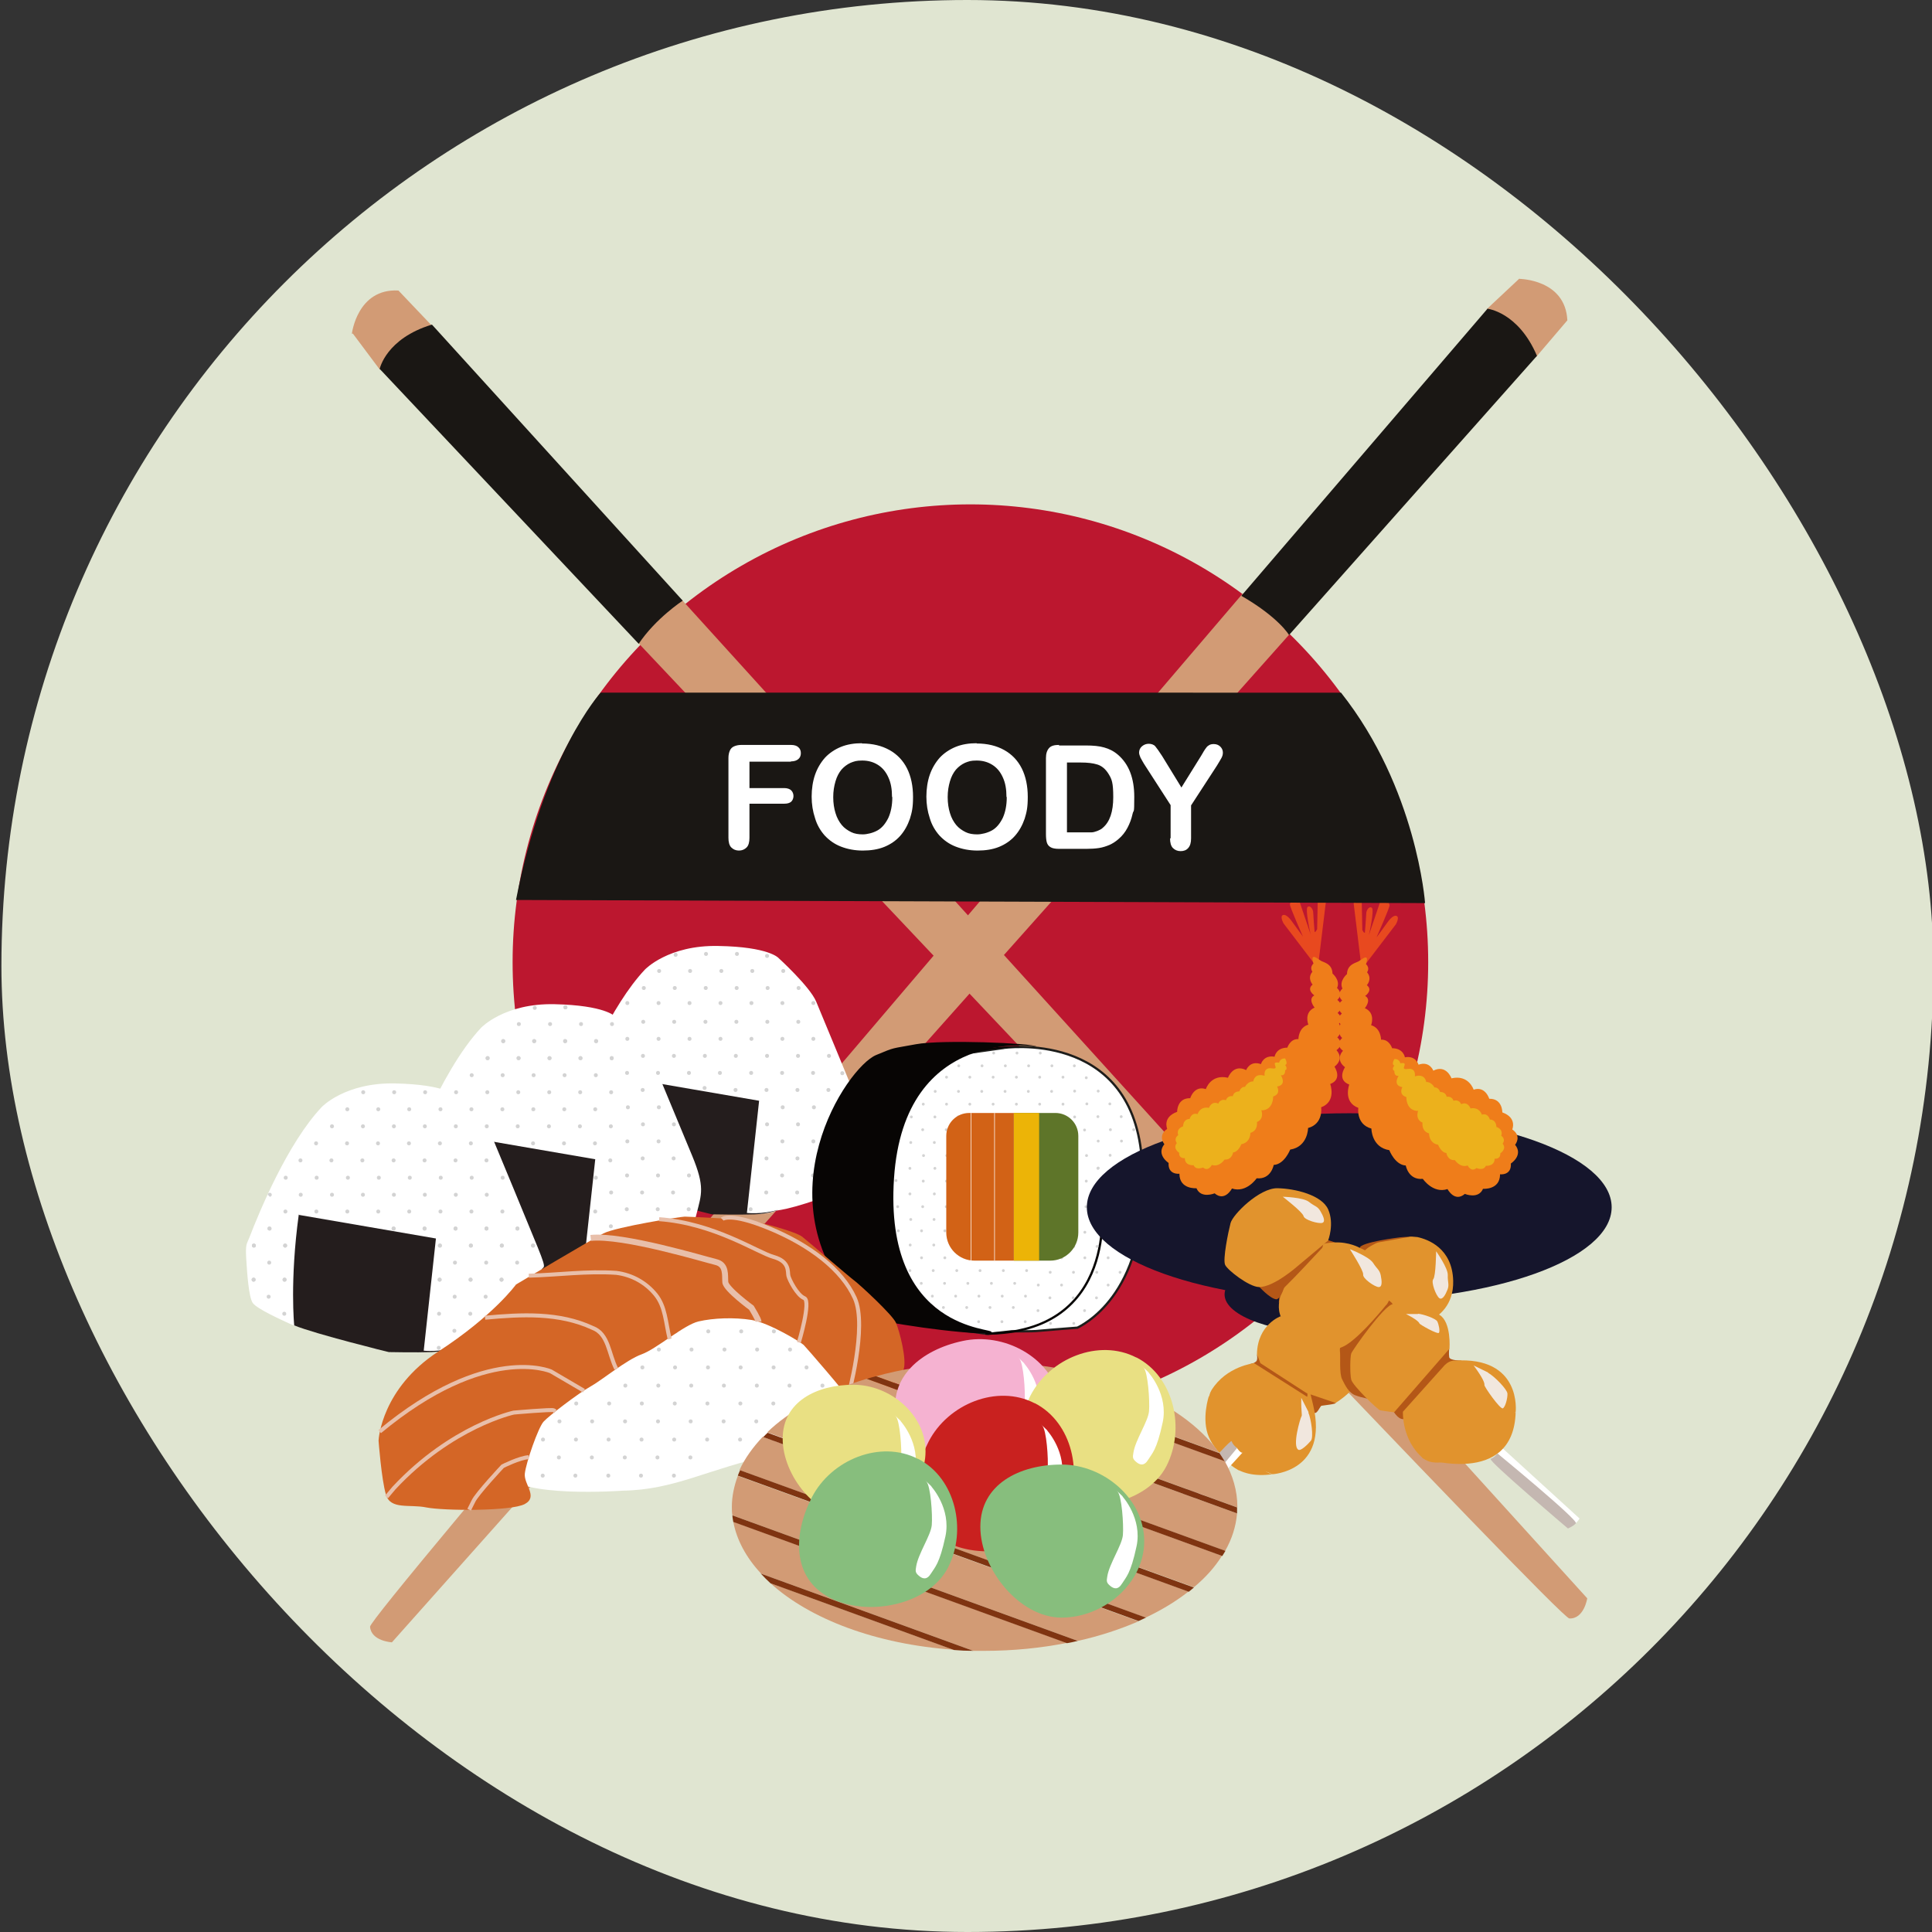 <?xml version="1.0" encoding="UTF-8"?>
<svg xmlns="http://www.w3.org/2000/svg" version="1.1" viewBox="0 0 680.3 680.3">
  <rect x="0" y="0" width="680.3" height="680.3" fill="#333333" stroke="none"/>
  <defs>
    <style>
      .cls-1 {
        stroke: #fff;
        stroke-width: .2px;
      }

      .cls-1, .cls-2, .cls-3, .cls-4, .cls-5 {
        stroke-miterlimit: 10;
      }

      .cls-1, .cls-2, .cls-3, .cls-5 {
        fill: none;
      }

      .cls-6 {
        fill: #e0e5d1;
      }

      .cls-7 {
        fill: #87be7d;
      }

      .cls-8 {
        fill: #1a1714;
      }

      .cls-9 {
        fill: #241d1d;
      }

      .cls-10, .cls-4 {
        fill: #fff;
      }

      .cls-11 {
        fill: #070504;
      }

      .cls-12 {
        fill: #ecb407;
      }

      .cls-13 {
        fill: #d26216;
      }

      .cls-14 {
        fill: #ef7d1a;
      }

      .cls-15 {
        fill: #c4b7b1;
      }

      .cls-16 {
        fill: #e8491f;
      }

      .cls-2 {
        stroke-width: 1.4px;
      }

      .cls-2, .cls-3 {
        stroke: #e8bfaa;
      }

      .cls-17 {
        fill: #c9211f;
      }

      .cls-18 {
        fill: #d29b75;
      }

      .cls-19 {
        fill: #d3d3d3;
      }

      .cls-20 {
        fill: #ecb11c;
      }

      .cls-21 {
        fill: #15152c;
      }

      .cls-22 {
        fill: #e1932d;
      }

      .cls-3 {
        stroke-width: 2.1px;
      }

      .cls-23 {
        fill: #f1e7de;
      }

      .cls-24 {
        fill: #f5b2d1;
      }

      .cls-4 {
        stroke: #1d1d1b;
      }

      .cls-4, .cls-5 {
        stroke-width: .8px;
      }

      .cls-25 {
        fill: #7f3411;
      }

      .cls-5 {
        stroke: #070504;
      }

      .cls-26 {
        fill: #5e7529;
      }

      .cls-27 {
        fill: #bc172f;
      }

      .cls-28 {
        fill: #b45717;
      }

      .cls-29 {
        fill: #d46626;
      }

      .cls-30 {
        fill: #e9e083;
      }
    </style>
  </defs>
      <rect class="cls-6" x=".5" y="0" width="680.3" height="680.3" rx="340.2" ry="340.2"/>
        <circle class="cls-27" cx="341.7" cy="338.8" r="161.2"/>
        <path class="cls-18" d="M519.8,139.9c-3.9-2.3-7.7-4.1-11.9-4.4-.7.7-1.3,1.4-2,2.1-7.3,7.6-13.6,16.1-20.8,23.9-.5.5-1,.8-1.5,1-7.8,8.6-15.6,17.2-24,25.2-2.2,2.1-4.4,4.1-6.7,6.1-1.9,1.6-4.1,3.2-5.6,5.3-1.3,1.8-1.9,3.8-3.8,5.3-.9.7-1.7,1.5-2.7,2-.3.7-.7,1.3-1.4,1.8-.6.5-1.2.7-1.9.9-115.8,135.5-307.5,360.1-307.2,363.7.4,5.1,7.7,5.5,7.7,5.5L454.1,223.3c-.1-.2-.3-.5-.3-.8h0s-.2-.7-.2-1.1,0-.7.1-1.1h0c.1-.4.3-.7.4-1.1,0,0,0-.1.1-.2.4-.6.8-1.1,1.3-1.5.5-.5,1-.8,1.7-1h.6c0-.7.1-1.3.3-2,.4-2.2,1.1-4.3,1.8-6.4.7-2,2.5-3.2,4.6-2.7.5.1,1,.4,1.4.7,2.3-3.1,4.7-6.1,7.3-9,1.3-1.5,2.6-2.9,3.8-4.4,1.3-1.6,2.6-3.2,4.3-4.3.4-.2.8-.4,1.1-.5,0-.2,0-.3.2-.5,2.6-6,9-10.7,13.4-15.3,5.3-5.7,10.2-11.7,15.6-17.3,2.5-2.6,5.1-5.1,7.8-7.6,1.7-1.5,3.4-2.9,5.1-4.4-1.5-1-3.1-2-4.6-2.9h0Z"/>
        <path class="cls-18" d="M535.1,98l-11.2,10.5s-.2.2-.4.5c2,.7,3.5,2.9,2.1,5.3-3.3,5.3-7.3,10.1-11.5,14.7,3.5,1,6.7,2.6,9.9,4.5,1.9,1.1,3.7,2.3,5.4,3.5,1-1.4,2-2.9,3.2-4.2,1.1-1.3,2.3-2.5,3.6-3.4.4-.3.7-.5,1.1-.7.3-.2,1.3-1,1.1-.5.4-1.4,1.4-2.2,2.5-2.5l11-12.9c-.7-14.5-16.9-14.6-16.9-14.6v-.2Z"/>
        <path class="cls-8" d="M523.7,108.7s10.9,1.1,17.5,16.6l-87.3,98.3s-3.6-6.2-16.8-13.8l86.6-101h0Z"/>
        <path class="cls-18" d="M164.2,137c-2.7,3.6-4.9,7.2-5.6,11.3.6.7,1.3,1.5,1.9,2.2,6.8,8.1,14.6,15.3,21.5,23.2.5.5.7,1.1.8,1.6,7.7,8.6,15.4,17.3,22.5,26.5,1.8,2.4,3.6,4.8,5.4,7.3,1.4,2,2.7,4.4,4.6,6.1,1.7,1.5,3.6,2.3,4.9,4.3.6.9,1.3,1.9,1.7,2.9.6.4,1.2.9,1.6,1.5.4.7.6,1.3.7,1.9,122.2,129.6,324.8,343.9,328.4,344.1,5.2.2,6.3-7.1,6.3-7.1L240.1,211.2c-.2.1-.5.2-.8.2h-1.1c-.4,0-.7-.1-1.1-.2h0c-.3-.2-.7-.3-1-.5,0,0-.1,0-.2-.1-.5-.4-1-.9-1.4-1.4s-.7-1.1-.8-1.8v-.6c-.7-.1-1.3-.3-2-.5-2.1-.6-4.1-1.6-6.1-2.5-1.9-.9-2.9-2.8-2.2-4.9.2-.5.5-.9.9-1.3-2.8-2.6-5.5-5.4-8.1-8.2-1.3-1.4-2.6-2.9-4-4.2-1.5-1.4-2.9-2.9-3.8-4.8-.2-.4-.3-.8-.3-1.2-.2,0-.3,0-.5-.2-5.7-3.2-9.6-10.1-13.8-14.9-5.1-5.9-10.5-11.4-15.5-17.4-2.3-2.8-4.6-5.7-6.7-8.6-1.3-1.8-2.5-3.7-3.8-5.5-1.2,1.4-2.3,2.8-3.4,4.3h-.2Z"/>
        <path class="cls-18" d="M124.2,117.4l9.2,12.3s.2.2.4.5c.9-1.9,3.3-3.2,5.4-1.5,4.9,3.9,9.3,8.3,13.4,13,1.4-3.3,3.3-6.4,5.5-9.3,1.3-1.7,2.7-3.4,4.1-5-1.3-1.2-2.7-2.3-3.9-3.6-1.1-1.2-2.2-2.5-3-4-.2-.4-.4-.8-.6-1.2,0-.3-.9-1.4-.4-1.2-1.4-.6-2.1-1.6-2.3-2.8l-11.7-12.3c-14.5-.8-16.4,15.2-16.4,15.2h.3Z"/>
        <path class="cls-8" d="M133.7,129.9s2.2-10.7,18.4-15.6l88.3,97.2s-9.6,6.3-15.5,15.2l-91.2-96.8Z"/>
        <path class="cls-10" d="M227.1,341.4s8.2-8.7,25.9-8.3c17.7.3,21.1,4.2,21.1,4.2,0,0,11.1,10.1,13.3,15.4s11.8,28.4,15.7,38,1.6,5.8,1.2,8.8c-.6,4.9-2,12.2-5.4,16.7s-19.5,9.1-23.8,9.8-1.6.3-2.4.6h0c-1.1.3-2.2.6-3.3.7h-.8c-.8.2-1.5.2-2.3.2h-7c-1.2-.1-2.3-.3-3.5-.5l-36.7-8.2c-1.1-.3-2.2-.6-3.3-1.1-3.5-1.6-11.6-5.3-13-7.3s-2-10.5-2.3-15.7.2-5,1.1-7.3c3.5-9.1,13.5-33.3,25.5-46h0Z"/>
        <path class="cls-9" d="M219.1,379.3l48.2,8.3-4.3,39.5s5.3.6,11-1.1c0,0-3,1.4-8.3,1.6s-15,0-15,0c0,0-25.7-6.3-33.3-9.4,0,0-1.6-15.6,1.6-39h.1Z"/>
        <path class="cls-10" d="M169.4,361.9s8.2-8.7,25.9-8.3,21.1,4.2,21.1,4.2c0,0,11.1,10.1,13.3,15.4s9.4,22.6,14,33.7,3.3,13.6,1.6,20.4-2.1,6.9-4,9.4c-5.3,7.1-24.9,10-24.9,10l-2.8.9-3.7.4-9.9-.2-40.1-8.9s-12.8-5.5-14.7-8-2.6-19.4-2.6-19.4c0,0,11.9-33.7,26.8-49.6h0Z"/>
        <path class="cls-9" d="M161.4,399.9l48.2,8.3-4.3,39.5s5.3.6,11-1.1c0,0-3,1.4-8.3,1.6s-15,0-15,0c0,0-25.7-6.3-33.3-9.4,0,0-1.6-15.6,1.6-39h.1Z"/>
        <path class="cls-10" d="M113.3,389.8s8.2-8.7,25.9-8.3,21.1,4.2,21.1,4.2c0,0,11.1,10.1,13.3,15.4s11.8,28.4,15.7,38,1.6,5.8,1.2,8.8c-.6,4.9-2,12.2-5.4,16.7s-19.5,9.1-23.8,9.8-1.6.3-2.4.6h0c-1.1.3-2.2.6-3.3.7h-.8c-.8.2-1.5.2-2.3.2h-7c-1.2-.1-2.3-.3-3.5-.5l-36.7-8.2c-1.1-.3-2.2-.6-3.3-1.1-3.5-1.6-11.6-5.3-13-7.3s-2-10.5-2.3-15.7.2-5,1.1-7.3c3.5-9.1,13.5-33.3,25.5-46h0Z"/>
        <circle class="cls-19" cx="100.6" cy="414.7" r=".7"/>
        <circle class="cls-19" cx="111.5" cy="414.7" r=".7"/>
        <circle class="cls-19" cx="122.5" cy="414.7" r=".7"/>
        <circle class="cls-19" cx="133.4" cy="414.7" r=".7"/>
        <circle class="cls-19" cx="144.3" cy="414.7" r=".7"/>
        <circle class="cls-19" cx="155.2" cy="414.7" r=".7"/>
        <circle class="cls-19" cx="166.1" cy="414.7" r=".7"/>
        <circle class="cls-19" cx="177" cy="414.7" r=".7"/>
        <circle class="cls-19" cx="209.8" cy="414.7" r=".7"/>
        <path class="cls-19" d="M94.3,420.7c0-.4.3-.7.7-.7s.7.3.7.7-.3.7-.7.7"/>
        <circle class="cls-19" cx="105.9" cy="420.7" r=".7"/>
        <circle class="cls-19" cx="116.9" cy="420.7" r=".7"/>
        <circle class="cls-19" cx="127.8" cy="420.7" r=".7"/>
        <circle class="cls-19" cx="138.7" cy="420.7" r=".7"/>
        <circle class="cls-19" cx="149.6" cy="420.7" r=".7"/>
        <circle class="cls-19" cx="160.5" cy="420.7" r=".7"/>
        <circle class="cls-19" cx="171.4" cy="420.7" r=".7"/>
        <circle class="cls-19" cx="100.5" cy="426.6" r=".7"/>
        <circle class="cls-19" cx="111.4" cy="426.6" r=".7"/>
        <circle class="cls-19" cx="122.3" cy="426.6" r=".7"/>
        <circle class="cls-19" cx="133.2" cy="426.6" r=".7"/>
        <circle class="cls-19" cx="144.1" cy="426.6" r=".7"/>
        <circle class="cls-19" cx="155.1" cy="426.6" r=".7"/>
        <circle class="cls-19" cx="166" cy="426.6" r=".7"/>
        <circle class="cls-19" cx="176.9" cy="426.6" r=".7"/>
        <circle class="cls-19" cx="209.6" cy="426.6" r=".7"/>
        <circle class="cls-19" cx="94.9" cy="432.6" r=".7"/>
        <circle class="cls-19" cx="105.8" cy="432.6" r=".7"/>
        <circle class="cls-19" cx="116.7" cy="432.6" r=".7"/>
        <circle class="cls-19" cx="127.6" cy="432.6" r=".7"/>
        <circle class="cls-19" cx="138.6" cy="432.6" r=".7"/>
        <circle class="cls-19" cx="149.5" cy="432.6" r=".7"/>
        <circle class="cls-19" cx="160.4" cy="432.6" r=".7"/>
        <circle class="cls-19" cx="171.3" cy="432.6" r=".7"/>
        <circle class="cls-19" cx="182.2" cy="432.6" r=".7"/>
        <circle class="cls-19" cx="89.4" cy="438.6" r=".7"/>
        <circle class="cls-19" cx="100.4" cy="438.6" r=".7"/>
        <circle class="cls-19" cx="111.3" cy="438.6" r=".7"/>
        <circle class="cls-19" cx="122.2" cy="438.6" r=".7"/>
        <circle class="cls-19" cx="133.1" cy="438.6" r=".7"/>
        <circle class="cls-19" cx="144" cy="438.6" r=".7"/>
        <circle class="cls-19" cx="154.9" cy="438.6" r=".7"/>
        <circle class="cls-19" cx="165.8" cy="438.6" r=".7"/>
        <circle class="cls-19" cx="176.7" cy="438.6" r=".7"/>
        <circle class="cls-19" cx="187.7" cy="438.6" r=".7"/>
        <circle class="cls-19" cx="209.5" cy="438.6" r=".7"/>
        <circle class="cls-19" cx="94.9" cy="432.6" r=".7"/>
        <circle class="cls-19" cx="105.8" cy="432.6" r=".7"/>
        <circle class="cls-19" cx="116.7" cy="432.6" r=".7"/>
        <circle class="cls-19" cx="127.6" cy="432.6" r=".7"/>
        <circle class="cls-19" cx="138.6" cy="432.6" r=".7"/>
        <circle class="cls-19" cx="149.5" cy="432.6" r=".7"/>
        <circle class="cls-19" cx="160.4" cy="432.6" r=".7"/>
        <circle class="cls-19" cx="171.3" cy="432.6" r=".7"/>
        <circle class="cls-19" cx="182.2" cy="432.6" r=".7"/>
        <circle class="cls-19" cx="89.4" cy="438.6" r=".7"/>
        <circle class="cls-19" cx="100.4" cy="438.6" r=".7"/>
        <circle class="cls-19" cx="111.3" cy="438.6" r=".7"/>
        <circle class="cls-19" cx="122.2" cy="438.6" r=".7"/>
        <circle class="cls-19" cx="133.1" cy="438.6" r=".7"/>
        <circle class="cls-19" cx="144" cy="438.6" r=".7"/>
        <circle class="cls-19" cx="154.9" cy="438.6" r=".7"/>
        <circle class="cls-19" cx="165.8" cy="438.6" r=".7"/>
        <circle class="cls-19" cx="176.7" cy="438.6" r=".7"/>
        <circle class="cls-19" cx="187.7" cy="438.6" r=".7"/>
        <circle class="cls-19" cx="209.5" cy="438.6" r=".7"/>
        <circle class="cls-19" cx="94.8" cy="444.6" r=".7"/>
        <circle class="cls-19" cx="105.7" cy="444.6" r=".7"/>
        <circle class="cls-19" cx="116.6" cy="444.6" r=".7"/>
        <circle class="cls-19" cx="127.5" cy="444.6" r=".7"/>
        <circle class="cls-19" cx="138.4" cy="444.6" r=".7"/>
        <circle class="cls-19" cx="149.3" cy="444.6" r=".7"/>
        <circle class="cls-19" cx="160.2" cy="444.6" r=".7"/>
        <circle class="cls-19" cx="171.2" cy="444.6" r=".7"/>
        <circle class="cls-19" cx="182.1" cy="444.6" r=".7"/>
        <circle class="cls-19" cx="89.3" cy="450.6" r=".7"/>
        <circle class="cls-19" cx="100.2" cy="450.6" r=".7"/>
        <circle class="cls-19" cx="111.1" cy="450.6" r=".7"/>
        <circle class="cls-19" cx="122" cy="450.6" r=".7"/>
        <circle class="cls-19" cx="133" cy="450.6" r=".7"/>
        <circle class="cls-19" cx="143.9" cy="450.6" r=".7"/>
        <circle class="cls-19" cx="154.8" cy="450.6" r=".7"/>
        <circle class="cls-19" cx="165.7" cy="450.6" r=".7"/>
        <circle class="cls-19" cx="176.6" cy="450.6" r=".7"/>
        <circle class="cls-19" cx="187.5" cy="450.6" r=".7"/>
        <circle class="cls-19" cx="89.3" cy="450.6" r=".7"/>
        <circle class="cls-19" cx="100.2" cy="450.6" r=".7"/>
        <circle class="cls-19" cx="111.1" cy="450.6" r=".7"/>
        <circle class="cls-19" cx="122" cy="450.6" r=".7"/>
        <circle class="cls-19" cx="133" cy="450.6" r=".7"/>
        <circle class="cls-19" cx="143.9" cy="450.6" r=".7"/>
        <circle class="cls-19" cx="154.8" cy="450.6" r=".7"/>
        <circle class="cls-19" cx="165.7" cy="450.6" r=".7"/>
        <circle class="cls-19" cx="176.6" cy="450.6" r=".7"/>
        <circle class="cls-19" cx="187.5" cy="450.6" r=".7"/>
        <circle class="cls-19" cx="94.6" cy="456.6" r=".7"/>
        <circle class="cls-19" cx="105.5" cy="456.6" r=".7" transform="translate(-352.9 553.6) rotate(-88.9)"/>
        <circle class="cls-19" cx="116.5" cy="456.6" r=".7"/>
        <circle class="cls-19" cx="127.4" cy="456.6" r=".7"/>
        <circle class="cls-19" cx="138.3" cy="456.6" r=".7" transform="translate(-322.6 579.6) rotate(-88.1)"/>
        <circle class="cls-19" cx="149.2" cy="456.6" r=".7"/>
        <circle class="cls-19" cx="160.1" cy="456.6" r=".7"/>
        <circle class="cls-19" cx="171" cy="456.6" r=".7"/>
        <circle class="cls-19" cx="181.9" cy="456.6" r=".7"/>
        <circle class="cls-19" cx="100.1" cy="462.6" r=".7"/>
        <circle class="cls-19" cx="111" cy="462.6" r=".7"/>
        <circle class="cls-19" cx="121.9" cy="462.6" r=".7"/>
        <circle class="cls-19" cx="132.8" cy="462.6" r=".7"/>
        <circle class="cls-19" cx="143.7" cy="462.6" r=".7"/>
        <circle class="cls-19" cx="154.6" cy="462.6" r=".7"/>
        <circle class="cls-19" cx="165.6" cy="462.6" r=".7"/>
        <circle class="cls-19" cx="176.5" cy="462.6" r=".7"/>
        <circle class="cls-19" cx="116.3" cy="468.6" r=".7"/>
        <circle class="cls-19" cx="127.2" cy="468.6" r=".7"/>
        <circle class="cls-19" cx="138.1" cy="468.6" r=".7" transform="translate(-334.7 591) rotate(-88.1)"/>
        <circle class="cls-19" cx="149.1" cy="468.6" r=".7"/>
        <circle class="cls-19" cx="160" cy="468.6" r=".7"/>
        <circle class="cls-19" cx="170.9" cy="468.6" r=".7"/>
        <circle class="cls-19" cx="132.7" cy="474.6" r=".7"/>
        <circle class="cls-19" cx="143.6" cy="474.6" r=".7"/>
        <circle class="cls-19" cx="154.5" cy="474.6" r=".7"/>
        <circle class="cls-19" cx="199.1" cy="354.7" r=".7"/>
        <circle class="cls-19" cx="182.7" cy="360.6" r=".7"/>
        <circle class="cls-19" cx="193.7" cy="360.6" r=".7"/>
        <circle class="cls-19" cx="204.6" cy="360.6" r=".7"/>
        <circle class="cls-19" cx="215.5" cy="360.6" r=".7"/>
        <circle class="cls-19" cx="177.2" cy="366.6" r=".7"/>
        <circle class="cls-19" cx="188.1" cy="366.6" r=".7"/>
        <circle class="cls-19" cx="199" cy="366.6" r=".7"/>
        <circle class="cls-19" cx="209.9" cy="366.6" r=".7"/>
        <circle class="cls-19" cx="171.7" cy="372.6" r=".7"/>
        <circle class="cls-19" cx="182.6" cy="372.6" r=".7"/>
        <circle class="cls-19" cx="193.5" cy="372.6" r=".7"/>
        <circle class="cls-19" cx="204.4" cy="372.6" r=".7"/>
        <circle class="cls-19" cx="215.4" cy="372.6" r=".7"/>
        <circle class="cls-19" cx="188.3" cy="354.9" r=".7"/>
        <circle class="cls-19" cx="199.1" cy="354.7" r=".7"/>
        <circle class="cls-19" cx="177.2" cy="366.6" r=".7"/>
        <circle class="cls-19" cx="188.1" cy="366.6" r=".7"/>
        <circle class="cls-19" cx="199" cy="366.6" r=".7"/>
        <circle class="cls-19" cx="209.9" cy="366.6" r=".7"/>
        <circle class="cls-19" cx="171.7" cy="372.6" r=".7"/>
        <circle class="cls-19" cx="182.6" cy="372.6" r=".7"/>
        <circle class="cls-19" cx="193.5" cy="372.6" r=".7"/>
        <circle class="cls-19" cx="204.4" cy="372.6" r=".7"/>
        <circle class="cls-19" cx="215.4" cy="372.6" r=".7"/>
        <path class="cls-19" d="M89.7,379.3"/>
        <path class="cls-19" d="M100.6,379.3"/>
        <path class="cls-19" d="M111.5,379.3"/>
        <path class="cls-19" d="M122.5,379.3"/>
        <path class="cls-19" d="M133.4,379.3"/>
        <path class="cls-19" d="M144.3,379.3"/>
        <path class="cls-19" d="M155.2,379.3"/>
        <circle class="cls-19" cx="166.1" cy="378.6" r=".7"/>
        <circle class="cls-19" cx="177" cy="378.6" r=".7"/>
        <circle class="cls-19" cx="187.9" cy="378.6" r=".7"/>
        <circle class="cls-19" cx="198.8" cy="378.6" r=".7"/>
        <circle class="cls-19" cx="209.8" cy="378.6" r=".7"/>
        <circle class="cls-19" cx="127.9" cy="384.6" r=".7"/>
        <circle class="cls-19" cx="138.8" cy="384.6" r=".7"/>
        <circle class="cls-19" cx="149.7" cy="384.6" r=".7"/>
        <circle class="cls-19" cx="160.6" cy="384.6" r=".7"/>
        <circle class="cls-19" cx="171.6" cy="384.6" r=".7"/>
        <circle class="cls-19" cx="182.5" cy="384.6" r=".7"/>
        <circle class="cls-19" cx="193.4" cy="384.6" r=".7"/>
        <circle class="cls-19" cx="204.3" cy="384.6" r=".7"/>
        <circle class="cls-19" cx="215.2" cy="384.6" r=".7"/>
        <circle class="cls-19" cx="122.3" cy="390.6" r=".7"/>
        <circle class="cls-19" cx="133.2" cy="390.6" r=".7"/>
        <circle class="cls-19" cx="144.1" cy="390.6" r=".7"/>
        <circle class="cls-19" cx="155.1" cy="390.6" r=".7"/>
        <circle class="cls-19" cx="166" cy="390.6" r=".7"/>
        <circle class="cls-19" cx="176.9" cy="390.6" r=".7"/>
        <circle class="cls-19" cx="187.8" cy="390.6" r=".7"/>
        <circle class="cls-19" cx="198.7" cy="390.6" r=".7"/>
        <circle class="cls-19" cx="209.6" cy="390.6" r=".7"/>
        <circle class="cls-19" cx="116.9" cy="396.6" r=".7"/>
        <circle class="cls-19" cx="127.8" cy="396.6" r=".7"/>
        <circle class="cls-19" cx="138.7" cy="396.6" r=".7"/>
        <circle class="cls-19" cx="149.6" cy="396.6" r=".7"/>
        <circle class="cls-19" cx="160.5" cy="396.6" r=".7"/>
        <circle class="cls-19" cx="171.4" cy="396.6" r=".7"/>
        <circle class="cls-19" cx="182.3" cy="396.6" r=".7"/>
        <circle class="cls-19" cx="193.3" cy="396.6" r=".7"/>
        <circle class="cls-19" cx="204.2" cy="396.6" r=".7"/>
        <circle class="cls-19" cx="215.1" cy="396.6" r=".7"/>
        <circle class="cls-19" cx="111.3" cy="402.6" r=".7"/>
        <circle class="cls-19" cx="122.2" cy="402.6" r=".7"/>
        <circle class="cls-19" cx="133.1" cy="402.6" r=".7"/>
        <circle class="cls-19" cx="144" cy="402.6" r=".7"/>
        <circle class="cls-19" cx="154.9" cy="402.6" r=".7"/>
        <circle class="cls-19" cx="165.8" cy="402.6" r=".7"/>
        <circle class="cls-19" cx="187.7" cy="402.6" r=".7"/>
        <circle class="cls-19" cx="198.6" cy="402.6" r=".7"/>
        <circle class="cls-19" cx="209.5" cy="402.6" r=".7"/>
        <circle class="cls-19" cx="105.8" cy="408.6" r=".7"/>
        <circle class="cls-19" cx="116.7" cy="408.6" r=".7"/>
        <circle class="cls-19" cx="127.6" cy="408.6" r=".7"/>
        <circle class="cls-19" cx="138.6" cy="408.6" r=".7"/>
        <circle class="cls-19" cx="149.5" cy="408.6" r=".7"/>
        <circle class="cls-19" cx="160.4" cy="408.6" r=".7"/>
        <circle class="cls-19" cx="171.3" cy="408.6" r=".7"/>
        <circle class="cls-19" cx="214.9" cy="408.6" r=".7"/>
        <circle class="cls-19" cx="221.1" cy="389.9" r=".7"/>
        <circle class="cls-19" cx="232" cy="389.9" r=".7"/>
        <circle class="cls-19" cx="275.6" cy="389.9" r=".7"/>
        <circle class="cls-19" cx="286.6" cy="389.9" r=".7"/>
        <circle class="cls-19" cx="297.5" cy="389.9" r=".7"/>
        <circle class="cls-19" cx="226.4" cy="395.9" r=".7"/>
        <circle class="cls-19" cx="237.3" cy="395.9" r=".7"/>
        <circle class="cls-19" cx="270.1" cy="395.9" r=".7"/>
        <circle class="cls-19" cx="281" cy="395.9" r=".7"/>
        <circle class="cls-19" cx="291.9" cy="395.9" r=".7"/>
        <circle class="cls-19" cx="302.8" cy="395.9" r=".7"/>
        <circle class="cls-19" cx="220.9" cy="401.9" r=".7"/>
        <circle class="cls-19" cx="231.9" cy="401.9" r=".7"/>
        <circle class="cls-19" cx="275.5" cy="401.9" r=".7"/>
        <circle class="cls-19" cx="286.4" cy="401.9" r=".7"/>
        <circle class="cls-19" cx="297.3" cy="401.9" r=".7"/>
        <circle class="cls-19" cx="226.3" cy="407.9" r=".7"/>
        <circle class="cls-19" cx="237.2" cy="407.9" r=".7"/>
        <circle class="cls-19" cx="269.9" cy="407.9" r=".7"/>
        <circle class="cls-19" cx="280.8" cy="407.9" r=".7"/>
        <circle class="cls-19" cx="291.7" cy="407.9" r=".7"/>
        <circle class="cls-19" cx="220.8" cy="413.9" r=".7"/>
        <circle class="cls-19" cx="231.7" cy="413.9" r=".7"/>
        <circle class="cls-19" cx="242.6" cy="413.9" r=".7"/>
        <circle class="cls-19" cx="275.4" cy="413.9" r=".7"/>
        <circle class="cls-19" cx="286.3" cy="413.9" r=".7"/>
        <circle class="cls-19" cx="297.2" cy="413.9" r=".7"/>
        <circle class="cls-19" cx="215.2" cy="419.9" r=".7"/>
        <circle class="cls-19" cx="226.1" cy="419.9" r=".7"/>
        <circle class="cls-19" cx="237" cy="419.9" r=".7"/>
        <circle class="cls-19" cx="269.8" cy="419.9" r=".7"/>
        <circle class="cls-19" cx="280.7" cy="419.9" r=".7"/>
        <circle class="cls-19" cx="291.6" cy="419.9" r=".7"/>
        <path class="cls-19" d="M302.5,419.2"/>
        <path class="cls-9" d="M105.3,427.8l48.2,8.3-4.3,39.5s5.3.6,11-1.1c0,0-3,1.4-8.3,1.6s-15,0-15,0c0,0-25.7-6.3-33.3-9.4,0,0-1.6-15.6,1.6-39h.1Z"/>
        <circle class="cls-19" cx="220.7" cy="425.8" r=".7"/>
        <circle class="cls-19" cx="231.6" cy="425.8" r=".7"/>
        <circle class="cls-19" cx="242.5" cy="425.8" r=".7"/>
        <circle class="cls-19" cx="264.3" cy="425.8" r=".7"/>
        <circle class="cls-19" cx="215.1" cy="431.8" r=".7"/>
        <circle class="cls-19" cx="226" cy="431.8" r=".7"/>
        <circle class="cls-19" cx="236.9" cy="431.8" r=".7"/>
        <circle class="cls-19" cx="220.5" cy="437.8" r=".7"/>
        <circle class="cls-19" cx="231.4" cy="437.8" r=".7"/>
        <circle class="cls-19" cx="214.9" cy="443.8" r=".7"/>
        <circle class="cls-19" cx="225.9" cy="443.8" r=".7"/>
        <circle class="cls-19" cx="237.9" cy="336.2" r=".7"/>
        <circle class="cls-19" cx="248.6" cy="335.9" r=".7"/>
        <circle class="cls-19" cx="259.5" cy="335.9" r=".7"/>
        <circle class="cls-19" cx="232.1" cy="341.9" r=".7"/>
        <circle class="cls-19" cx="243" cy="341.9" r=".7"/>
        <circle class="cls-19" cx="254" cy="341.9" r=".7"/>
        <circle class="cls-19" cx="264.9" cy="341.9" r=".7"/>
        <circle class="cls-19" cx="275.8" cy="341.9" r=".7"/>
        <circle class="cls-19" cx="270.1" cy="336.6" r=".7"/>
        <circle class="cls-19" cx="226.7" cy="347.9" r=".7"/>
        <circle class="cls-19" cx="237.6" cy="347.9" r=".7"/>
        <circle class="cls-19" cx="248.5" cy="347.9" r=".7"/>
        <circle class="cls-19" cx="259.4" cy="347.9" r=".7"/>
        <circle class="cls-19" cx="270.3" cy="347.9" r=".7"/>
        <circle class="cls-19" cx="281.2" cy="347.9" r=".7"/>
        <circle class="cls-19" cx="226.5" cy="359.8" r=".7"/>
        <circle class="cls-19" cx="237.4" cy="359.8" r=".7"/>
        <circle class="cls-19" cx="248.4" cy="359.8" r=".7"/>
        <circle class="cls-19" cx="259.3" cy="359.8" r=".7"/>
        <circle class="cls-19" cx="270.2" cy="359.8" r=".7"/>
        <circle class="cls-19" cx="281.1" cy="359.8" r=".7"/>
        <circle class="cls-19" cx="220.9" cy="365.8" r=".7"/>
        <circle class="cls-19" cx="231.9" cy="365.8" r=".7"/>
        <circle class="cls-19" cx="242.8" cy="365.8" r=".7"/>
        <circle class="cls-19" cx="253.7" cy="365.8" r=".7"/>
        <circle class="cls-19" cx="264.6" cy="365.8" r=".7"/>
        <circle class="cls-19" cx="275.5" cy="365.8" r=".7"/>
        <circle class="cls-19" cx="286.4" cy="365.8" r=".7"/>
        <circle class="cls-19" cx="226.4" cy="371.8" r=".7"/>
        <circle class="cls-19" cx="237.3" cy="371.8" r=".7"/>
        <circle class="cls-19" cx="248.2" cy="371.8" r=".7"/>
        <circle class="cls-19" cx="259.1" cy="371.8" r=".7"/>
        <circle class="cls-19" cx="270.1" cy="371.8" r=".7"/>
        <circle class="cls-19" cx="281" cy="371.8" r=".7"/>
        <circle class="cls-19" cx="291.9" cy="371.8" r=".7"/>
        <circle class="cls-19" cx="220.9" cy="353.2" r=".7"/>
        <circle class="cls-19" cx="231.9" cy="353.2" r=".7"/>
        <circle class="cls-19" cx="242.8" cy="353.2" r=".7"/>
        <circle class="cls-19" cx="253.7" cy="353.2" r=".7"/>
        <circle class="cls-19" cx="264.6" cy="353.2" r=".7"/>
        <circle class="cls-19" cx="275.5" cy="353.2" r=".7"/>
        <circle class="cls-19" cx="286.4" cy="353.2" r=".7"/>
        <circle class="cls-19" cx="220.8" cy="377.8" r=".7"/>
        <circle class="cls-19" cx="231.7" cy="377.8" r=".7"/>
        <circle class="cls-19" cx="242.6" cy="377.8" r=".7"/>
        <circle class="cls-19" cx="253.5" cy="377.8" r=".7"/>
        <circle class="cls-19" cx="264.5" cy="377.8" r=".7"/>
        <circle class="cls-19" cx="275.4" cy="377.8" r=".7"/>
        <circle class="cls-19" cx="286.3" cy="377.8" r=".7"/>
        <circle class="cls-19" cx="296.6" cy="377.9" r=".7"/>
        <circle class="cls-19" cx="226.3" cy="383.8" r=".7"/>
        <circle class="cls-19" cx="248.1" cy="383.1" r=".7"/>
        <circle class="cls-19" cx="259" cy="383.8" r=".7"/>
        <circle class="cls-19" cx="269.9" cy="383.8" r=".7"/>
        <circle class="cls-19" cx="280.8" cy="383.8" r=".7"/>
        <circle class="cls-19" cx="291.7" cy="383.8" r=".7"/>
        <path class="cls-4" d="M353.3,369s44.7-6.6,48.7,38.3-18,57.9-22.6,60.2c0,0-14.1,1.1-14.7,1.2s-8.7.1-8.7.1l-8.1.9-12-1.6-15.9-3.6-14.9-20.5,4.6-57.2,19.8-14.4,24-3.4"/>
        <path class="cls-5" d="M387.9,423s6.4,46.6-40.9,46.6"/>
        <path class="cls-11" d="M343.3,369.6l2.7-.3,3.4-.4,2.8-.3h3.3c0-.1,3.3,0,3.3,0h1.9l-3.8.2-3.2.2-1.7.2-2.2.3-3,.4-2.7.4h-1.3l.6-.9v.2Z"/>
        <circle class="cls-19" cx="329.2" cy="411.4" r=".5"/>
        <circle class="cls-19" cx="337.4" cy="411.4" r=".5"/>
        <circle class="cls-19" cx="362" cy="411.4" r=".5"/>
        <circle class="cls-19" cx="370.2" cy="411.4" r=".5"/>
        <circle class="cls-19" cx="378.4" cy="411.4" r=".5"/>
        <circle class="cls-19" cx="386.6" cy="411.4" r=".5"/>
        <circle class="cls-19" cx="325.1" cy="415.9" r=".5"/>
        <circle class="cls-19" cx="333.3" cy="415.9" r=".5"/>
        <circle class="cls-19" cx="366.1" cy="415.9" r=".5"/>
        <circle class="cls-19" cx="374.3" cy="415.9" r=".5"/>
        <circle class="cls-19" cx="382.5" cy="415.9" r=".5"/>
        <circle class="cls-19" cx="329" cy="420.4" r=".5"/>
        <circle class="cls-19" cx="337.3" cy="420.4" r=".5"/>
        <circle class="cls-19" cx="361.9" cy="420.4" r=".5"/>
        <circle class="cls-19" cx="370.1" cy="420.4" r=".5"/>
        <circle class="cls-19" cx="378.3" cy="420.4" r=".5"/>
        <circle class="cls-19" cx="324.9" cy="424.9" r=".5"/>
        <circle class="cls-19" cx="333.2" cy="424.9" r=".5"/>
        <circle class="cls-19" cx="341.4" cy="424.9" r=".5"/>
        <circle class="cls-19" cx="366" cy="424.9" r=".5"/>
        <circle class="cls-19" cx="374.2" cy="424.9" r=".5"/>
        <circle class="cls-19" cx="382.4" cy="424.9" r=".5"/>
        <circle class="cls-19" cx="382" cy="433.9" r=".5"/>
        <circle class="cls-19" cx="386.6" cy="429.9" r=".5"/>
        <circle class="cls-19" cx="390.5" cy="425.4" r=".5"/>
        <circle class="cls-19" cx="394.5" cy="429.9" r=".5"/>
        <circle class="cls-19" cx="391" cy="434.1" r=".5"/>
        <circle class="cls-19" cx="398.6" cy="434.1" r=".5"/>
        <circle class="cls-19" cx="333.5" cy="370.8" r=".5"/>
        <circle class="cls-19" cx="341.7" cy="370.8" r=".5"/>
        <circle class="cls-19" cx="349.9" cy="370.8" r=".5"/>
        <circle class="cls-19" cx="358.1" cy="370.8" r=".5"/>
        <circle class="cls-19" cx="366.3" cy="370.8" r=".5"/>
        <path class="cls-19" d="M329.4,374.8c.3,0,.5.2.5.5s-.2.5-.5.5-.5-.2-.5-.5.2-.5.5-.5Z"/>
        <circle class="cls-19" cx="337.6" cy="375.3" r=".5"/>
        <circle class="cls-19" cx="345.8" cy="375.3" r=".5"/>
        <circle class="cls-19" cx="354" cy="375.3" r=".5"/>
        <circle class="cls-19" cx="362.2" cy="375.3" r=".5"/>
        <circle class="cls-19" cx="370.4" cy="375.3" r=".5"/>
        <circle class="cls-19" cx="378.3" cy="375.3" r=".5"/>
        <path class="cls-19" d="M329.3,383.8c.3,0,.5.2.5.5s-.2.5-.5.5-.5-.2-.5-.5.2-.5.5-.5Z"/>
        <circle class="cls-19" cx="337.5" cy="384.3" r=".5"/>
        <circle class="cls-19" cx="345.7" cy="384.3" r=".5"/>
        <circle class="cls-19" cx="353.9" cy="384.3" r=".5"/>
        <circle class="cls-19" cx="362.1" cy="384.3" r=".5"/>
        <circle class="cls-19" cx="370.3" cy="384.3" r=".5"/>
        <circle class="cls-19" cx="325.1" cy="388.8" r=".5"/>
        <circle class="cls-19" cx="333.3" cy="388.8" r=".5"/>
        <circle class="cls-19" cx="341.5" cy="388.8" r=".5"/>
        <circle class="cls-19" cx="349.7" cy="388.8" r=".5"/>
        <circle class="cls-19" cx="357.9" cy="388.8" r=".5"/>
        <circle class="cls-19" cx="366.1" cy="388.8" r=".5"/>
        <circle class="cls-19" cx="374.3" cy="388.8" r=".5"/>
        <circle class="cls-19" cx="329.2" cy="393.3" r=".5"/>
        <circle class="cls-19" cx="337.4" cy="393.3" r=".5"/>
        <circle class="cls-19" cx="345.6" cy="393.3" r=".5"/>
        <circle class="cls-19" cx="353.8" cy="393.3" r=".5"/>
        <circle class="cls-19" cx="362" cy="393.3" r=".5"/>
        <circle class="cls-19" cx="370.2" cy="393.3" r=".5"/>
        <circle class="cls-19" cx="378.4" cy="393.3" r=".5"/>
        <circle class="cls-19" cx="325.1" cy="379.3" r=".5"/>
        <circle class="cls-19" cx="333.3" cy="379.3" r=".5"/>
        <circle class="cls-19" cx="341.5" cy="379.3" r=".5"/>
        <circle class="cls-19" cx="349.7" cy="379.3" r=".5"/>
        <circle class="cls-19" cx="357.9" cy="379.3" r=".5"/>
        <circle class="cls-19" cx="366.1" cy="379.3" r=".5"/>
        <circle class="cls-19" cx="374.3" cy="379.3" r=".5"/>
        <circle class="cls-19" cx="325.2" cy="406.9" r=".5"/>
        <circle class="cls-19" cx="333.4" cy="406.9" r=".5"/>
        <circle class="cls-19" cx="366.2" cy="406.9" r=".5"/>
        <circle class="cls-19" cx="374.4" cy="406.9" r=".5"/>
        <circle class="cls-19" cx="382.6" cy="406.9" r=".5"/>
        <circle class="cls-19" cx="324.9" cy="397.8" r=".5"/>
        <circle class="cls-19" cx="320.9" cy="393.3" r=".5"/>
        <circle class="cls-19" cx="320.7" cy="402.3" r=".5"/>
        <circle class="cls-19" cx="320.4" cy="411.4" r=".5"/>
        <circle class="cls-19" cx="320.4" cy="420.4" r=".5"/>
        <circle class="cls-19" cx="316.1" cy="424.9" r=".5"/>
        <circle class="cls-19" cx="315.5" cy="415.7" r=".5"/>
        <circle class="cls-19" cx="315.2" cy="406.9" r=".5"/>
        <circle class="cls-19" cx="333.2" cy="397.8" r=".5"/>
        <circle class="cls-19" cx="341.4" cy="397.8" r=".5"/>
        <circle class="cls-19" cx="349.6" cy="397.8" r=".5"/>
        <circle class="cls-19" cx="357.8" cy="397.8" r=".5"/>
        <circle class="cls-19" cx="366" cy="397.8" r=".5"/>
        <circle class="cls-19" cx="374.2" cy="397.8" r=".5"/>
        <circle class="cls-19" cx="381.9" cy="397.9" r=".5"/>
        <circle class="cls-19" cx="329" cy="402.3" r=".5"/>
        <circle class="cls-19" cx="345.5" cy="401.8" r=".5"/>
        <circle class="cls-19" cx="353.7" cy="402.3" r=".5"/>
        <circle class="cls-19" cx="361.9" cy="402.3" r=".5"/>
        <circle class="cls-19" cx="370.1" cy="402.3" r=".5"/>
        <circle class="cls-19" cx="378.3" cy="402.3" r=".5"/>
        <circle class="cls-19" cx="391" cy="397.8" r=".5"/>
        <circle class="cls-19" cx="399.2" cy="397.8" r=".5"/>
        <circle class="cls-19" cx="390.9" cy="406.8" r=".5"/>
        <circle class="cls-19" cx="399.1" cy="406.8" r=".5"/>
        <circle class="cls-19" cx="386.7" cy="411.3" r=".5"/>
        <circle class="cls-19" cx="394.9" cy="411.3" r=".5"/>
        <circle class="cls-19" cx="390.8" cy="415.8" r=".5"/>
        <circle class="cls-19" cx="399" cy="415.8" r=".5"/>
        <circle class="cls-19" cx="386.7" cy="401.8" r=".5"/>
        <circle class="cls-19" cx="394.9" cy="401.8" r=".5"/>
        <circle class="cls-19" cx="386.6" cy="420.3" r=".5"/>
        <circle class="cls-19" cx="394.8" cy="420.3" r=".5"/>
        <circle class="cls-19" cx="398.6" cy="425.4" r=".5"/>
        <circle class="cls-19" cx="386.7" cy="384.2" r=".5"/>
        <circle class="cls-19" cx="382.7" cy="388.7" r=".5"/>
        <circle class="cls-19" cx="378.4" cy="384.2" r=".5"/>
        <circle class="cls-19" cx="382.5" cy="379.5" r=".5"/>
        <circle class="cls-19" cx="390.8" cy="388.7" r=".5"/>
        <circle class="cls-19" cx="386.6" cy="393.2" r=".5"/>
        <circle class="cls-19" cx="394.8" cy="393.2" r=".5"/>
        <circle class="cls-19" cx="320.7" cy="429.4" r=".5"/>
        <circle class="cls-19" cx="328.9" cy="429.4" r=".5"/>
        <circle class="cls-19" cx="337.1" cy="429.4" r=".5"/>
        <circle class="cls-19" cx="345.3" cy="429.4" r=".5"/>
        <circle class="cls-19" cx="353.5" cy="429.4" r=".5"/>
        <circle class="cls-19" cx="361.7" cy="429.4" r=".5"/>
        <circle class="cls-19" cx="320.5" cy="438.4" r=".5"/>
        <circle class="cls-19" cx="328.8" cy="438.4" r=".5"/>
        <circle class="cls-19" cx="337" cy="438.4" r=".5"/>
        <circle class="cls-19" cx="345.2" cy="438.4" r=".5"/>
        <circle class="cls-19" cx="353.4" cy="438.4" r=".5"/>
        <circle class="cls-19" cx="361.6" cy="438.4" r=".5"/>
        <circle class="cls-19" cx="316.3" cy="442.9" r=".5"/>
        <circle class="cls-19" cx="324.5" cy="442.9" r=".5"/>
        <circle class="cls-19" cx="332.7" cy="442.9" r=".5"/>
        <circle class="cls-19" cx="341" cy="442.9" r=".5"/>
        <circle class="cls-19" cx="349.2" cy="442.9" r=".5"/>
        <circle class="cls-19" cx="357.4" cy="442.9" r=".5"/>
        <circle class="cls-19" cx="320.4" cy="447.4" r=".5"/>
        <circle class="cls-19" cx="328.6" cy="447.4" r=".5"/>
        <circle class="cls-19" cx="336.9" cy="447.4" r=".5"/>
        <circle class="cls-19" cx="345.1" cy="447.4" r=".5"/>
        <circle class="cls-19" cx="353.3" cy="447.4" r=".5"/>
        <circle class="cls-19" cx="361.5" cy="447.4" r=".5"/>
        <circle class="cls-19" cx="316.3" cy="433.4" r=".5"/>
        <circle class="cls-19" cx="324.5" cy="433.4" r=".5"/>
        <circle class="cls-19" cx="332.7" cy="433.4" r=".5"/>
        <circle class="cls-19" cx="341" cy="433.4" r=".5"/>
        <circle class="cls-19" cx="349.2" cy="433.4" r=".5"/>
        <circle class="cls-19" cx="357.4" cy="433.4" r=".5"/>
        <circle class="cls-19" cx="324.4" cy="451.9" r=".5"/>
        <circle class="cls-19" cx="332.6" cy="451.9" r=".5"/>
        <circle class="cls-19" cx="340.8" cy="451.9" r=".5"/>
        <circle class="cls-19" cx="349.1" cy="451.9" r=".5"/>
        <circle class="cls-19" cx="357.3" cy="451.9" r=".5"/>
        <circle class="cls-19" cx="328.3" cy="456.4" r=".5"/>
        <circle class="cls-19" cx="336.5" cy="456.4" r=".5"/>
        <circle class="cls-19" cx="344.7" cy="456.4" r=".5"/>
        <circle class="cls-19" cx="352.9" cy="456.4" r=".5"/>
        <circle class="cls-19" cx="361.1" cy="456.4" r=".5"/>
        <circle class="cls-19" cx="336.4" cy="465.4" r=".5"/>
        <circle class="cls-19" cx="344.6" cy="465.4" r=".5"/>
        <circle class="cls-19" cx="352.8" cy="465.4" r=".5"/>
        <circle class="cls-19" cx="361" cy="465.4" r=".5"/>
        <circle class="cls-19" cx="332.2" cy="460.4" r=".5"/>
        <circle class="cls-19" cx="340.4" cy="460.4" r=".5"/>
        <circle class="cls-19" cx="348.6" cy="460.4" r=".5"/>
        <circle class="cls-19" cx="356.8" cy="460.4" r=".5"/>
        <circle class="cls-19" cx="369.9" cy="438.9" r=".5"/>
        <circle class="cls-19" cx="378.1" cy="438.9" r=".5"/>
        <circle class="cls-19" cx="386.3" cy="438.9" r=".5"/>
        <circle class="cls-19" cx="394.8" cy="438.9" r=".5"/>
        <circle class="cls-19" cx="369.8" cy="448" r=".5"/>
        <circle class="cls-19" cx="378" cy="448" r=".5"/>
        <circle class="cls-19" cx="386.2" cy="448" r=".5"/>
        <circle class="cls-19" cx="394.4" cy="448" r=".5"/>
        <circle class="cls-19" cx="365.6" cy="452.5" r=".5"/>
        <circle class="cls-19" cx="373.8" cy="452.5" r=".5"/>
        <circle class="cls-19" cx="390.2" cy="452.5" r=".5"/>
        <circle class="cls-19" cx="369.7" cy="457" r=".5"/>
        <circle class="cls-19" cx="377.9" cy="457" r=".5"/>
        <circle class="cls-19" cx="386.1" cy="457" r=".5"/>
        <circle class="cls-19" cx="365.6" cy="442.9" r=".5"/>
        <circle class="cls-19" cx="373.8" cy="442.9" r=".5"/>
        <circle class="cls-19" cx="382" cy="442.9" r=".5"/>
        <circle class="cls-19" cx="390.2" cy="442.9" r=".5"/>
        <circle class="cls-19" cx="365.5" cy="461.5" r=".5"/>
        <circle class="cls-19" cx="381.9" cy="461.5" r=".5"/>
        <circle class="cls-19" cx="369.9" cy="466" r=".5"/>
        <circle class="cls-19" cx="378.1" cy="466" r=".5"/>
        <path class="cls-11" d="M365,368.5c-1.5-1.2-33.4-2.5-42.5-.8s-7,.9-14,3.8c-10.5,4.4-40.9,50.4-6.6,88.5,1.4,1.6,4.2,4,6.3,4.5,9.6,2.5,39.4,6.2,40.9,4.6s-37.9,0-34.3-54.2,50.3-46.4,50.3-46.4h-.1Z"/>
        <path class="cls-13" d="M341.3,391.9h15.7v52h-13.9c-5.4,0-9.9-4.4-9.9-9.9v-34c0-4.5,3.6-8.1,8.1-8.1h0Z"/>
        <path class="cls-26" d="M369.8,443.9h-12.8v-52h14.6c4.5,0,8.1,3.6,8.1,8.1v34c0,5.4-4.4,9.9-9.9,9.9h0Z"/>
        <rect class="cls-12" x="357" y="391.9" width="8.9" height="52"/>
        <path class="cls-19" d="M324.9,398.3"/>
        <line class="cls-1" x1="341.9" y1="391.9" x2="341.9" y2="443.9"/>
        <line class="cls-1" x1="350.2" y1="391.9" x2="350.2" y2="443.9"/>
        <path class="cls-16" d="M462.3,338.7l-10.3-13.5s-1.5-2.6-.2-3,3,2.1,3,2.1l4,5.5s-4.8-10.8-4.6-11.4,1-3.5,3.2-1.5l4.1,12.1s-2.1-9.1-1-9.7,1.9,1.2,1.9,1.9.5,7,.5,7l.4-.2.5-.8.2-9.9s.5-1.7,1.8-1.1,1,2,1,2l-2.4,19.7-2.1.9"/>
        <path class="cls-16" d="M481.2,339l10.3-13.5s1.5-2.6.2-3-3,2.1-3,2.1l-4,5.5s4.8-10.8,4.6-11.4-1-3.5-3.2-1.5l-4.1,12.1s2.1-9.1,1-9.7-1.9,1.2-1.9,1.9-.5,7-.5,7l-.4-.2-.5-.8-.2-9.9s-.5-1.7-1.8-1.1-1,2-1,2l2.4,19.7,2.1.9"/>
        <ellipse class="cls-21" cx="475.1" cy="425.1" rx="92.4" ry="33.1"/>
        <ellipse class="cls-21" cx="470.2" cy="455.8" rx="39" ry="13.9"/>
        <path class="cls-14" d="M462.1,342.1s-1.1-1.4.4-2.8c0,0-.7-2-.1-2.3s1.7.7,2.7,1.3,4,1,4.1,4.5c0,0,2.9,2.4,1.6,5.1,0,0,2.4,2,.1,4.2,0,0,2.9,1.9.1,4.6,0,0,2.3,1.7.5,3.7,0,0,1.6,2.8-.6,4.9,0,0,2.8,2.2-.3,4.5,0,0,3,2.9-.7,5.8,0,0,3,4.4-1.5,6.1,0,0,2.3,6.2-3.2,8.2,0,0,.9,5.8-4.6,7.3,0,0,0,6.6-6.3,7.6,0,0-2,5.2-5.8,5.4,0,0-.9,5.2-6,4.7,0,0-3.6,5.3-8.7,3.6,0,0-2.5,4.8-6.1,1.7,0,0-4.8,2-6.4-1.8,0,0-6,.5-6-5.1,0,0-4.1.5-3.8-3.8,0,0-4.5-2.9-1.5-6.6,0,0-2.5-3,1-5.4,0,0-1.8-4.1,3.5-6,0,0-.1-4.9,4.6-4.8,0,0,1.4-4.6,5.5-3.2,0,0,1.7-5.4,7.8-4,0,0,1.8-5,6.4-2.7,0,0,1.3-3.5,5.2-2.1,0,0,.9-3.3,4.8-2.6,0,0,.5-3.2,4.5-3.2,0,0,1-3.2,3.9-3,0,0,0-4.1,3.5-5.1,0,0-1.7-4.3,2.2-6,0,0-2.5-3-.1-4.3,0,0-2.9-2-.6-3.8,0,0-2-2.2-.1-4.5h0Z"/>
        <path class="cls-20" d="M444.1,390.8s1.3,3.1-1.5,4.3c0,0,.5,3-2.3,3.8,0,0,.1,3.4-3.2,4,0,0-1,2.7-2.9,2.9,0,0-.4,2.7-3,2.5,0,0-1.8,2.8-4.5,1.9,0,0-1.2,2.5-3.1.9,0,0-2.5,1.1-3.3-.8,0,0-3.1.3-3.1-2.5,0,0-2.1.3-2-1.9,0,0-2.4-1.5-.8-3.4,0,0-1.3-1.5.5-2.8,0,0-1-2.1,1.7-3.1,0,0-.1-2.5,2.3-2.6,0,0,.6-2.4,2.8-1.7,0,0,.8-2.8,4-2.2,0,0,.9-2.6,3.3-1.5,0,0,.6-1.8,2.7-1.2,0,0,.4-1.7,2.4-1.4,0,0,.2-1.7,2.3-1.7,0,0,.5-1.7,2-1.6,0,0,1-2,2.9-1.9,0,0,.3-3.1,4-2,0,0-.6-3.1,2.6-2.6s-1.1-2.6,2.5-2c0,0,.3-1.6,2.1-1.5,0,0,1.2,2,0,2.3,0,0,1.2,1.3,0,1.9,0,0,.2,2-1.5,1.7,0,0,2.3,3.4-1.3,4,0,0,1.5,2.6-1.4,3.5,0,0,.2,4.7-4,4.9l-.2-.2Z"/>
        <path class="cls-14" d="M481.4,342.3s1.1-1.4-.4-2.8c0,0,.7-2,.1-2.3s-1.7.7-2.7,1.3-4,1-4.1,4.5c0,0-2.9,2.4-1.6,5.1,0,0-2.4,2-.1,4.2,0,0-2.9,1.9-.1,4.6,0,0-2.3,1.7-.5,3.7,0,0-1.6,2.8.6,4.9,0,0-2.8,2.2.3,4.5,0,0-3,2.9.7,5.8,0,0-3,4.4,1.5,6.1,0,0-2.3,6.2,3.2,8.2,0,0-.9,5.8,4.6,7.3,0,0,0,6.6,6.3,7.6,0,0,2,5.2,5.8,5.4,0,0,.9,5.2,6,4.7,0,0,3.6,5.3,8.7,3.6,0,0,2.5,4.8,6.1,1.7,0,0,4.8,2,6.4-1.8,0,0,6,.5,6-5.1,0,0,4.1.5,3.8-3.8,0,0,4.5-2.9,1.5-6.6,0,0,2.5-3-1-5.4,0,0,1.8-4.1-3.5-6,0,0,.1-4.9-4.6-4.8,0,0-1.4-4.6-5.5-3.2,0,0-1.7-5.4-7.8-4,0,0-1.8-5-6.4-2.7,0,0-1.3-3.5-5.2-2.1,0,0-.9-3.3-4.8-2.6,0,0-.5-3.2-4.5-3.2,0,0-1-3.2-3.9-3,0,0,0-4.1-3.5-5.1,0,0,1.7-4.3-2.2-6,0,0,2.5-3,.1-4.3,0,0,2.9-2,.6-3.8,0,0,2-2.2.1-4.5h0Z"/>
        <path class="cls-20" d="M499.4,391s-1.3,3.1,1.5,4.3c0,0-.5,3,2.3,3.8,0,0-.1,3.4,3.2,4,0,0,1,2.7,2.9,2.9,0,0,.4,2.7,3,2.5,0,0,1.8,2.8,4.5,1.9,0,0,1.2,2.5,3.1.9,0,0,2.5,1.1,3.3-.8,0,0,3.1.3,3.1-2.5,0,0,2.1.3,2-1.9,0,0,2.4-1.5.8-3.4,0,0,1.3-1.5-.5-2.8,0,0,1-2.1-1.7-3.1,0,0,.1-2.5-2.3-2.6,0,0-.6-2.4-2.8-1.7,0,0-.8-2.8-4-2.2,0,0-.9-2.6-3.3-1.5,0,0-.6-1.8-2.7-1.2,0,0-.4-1.7-2.4-1.4,0,0-.2-1.7-2.3-1.7,0,0-.5-1.7-2-1.6,0,0-1-2-2.9-1.9,0,0-.3-3.1-4-2,0,0,.6-3.1-2.6-2.6s1.1-2.6-2.5-2c0,0-.3-1.6-2.1-1.5,0,0-1.2,2,0,2.3,0,0-1.2,1.3,0,1.9,0,0-.2,2,1.5,1.7,0,0-2.3,3.4,1.3,4,0,0-1.5,2.6,1.4,3.5,0,0-.2,4.7,4,4.9l.2-.2Z"/>
        <circle class="cls-19" cx="254.6" cy="513.2" r=".7"/>
        <path class="cls-10" d="M219.2,524.9s-36.4,2.7-41.4-5.9,13.9-26.7,20.7-33.6,44.7-28.3,49-28.3,33.1,7.5,35.8,8,13.9,16,13.9,16c0,0,7.5,5.2,8,10.1s-8.5,15.5-32.6,20.9c-24,5.3-34.8,12.5-53.4,12.8Z"/>
        <circle class="cls-19" cx="196.8" cy="513.2" r=".7"/>
        <circle class="cls-19" cx="208.4" cy="513.2" r=".7"/>
        <circle class="cls-19" cx="220" cy="513.2" r=".7"/>
        <circle class="cls-19" cx="231.5" cy="513.2" r=".7"/>
        <circle class="cls-19" cx="243.1" cy="513.2" r=".7"/>
        <circle class="cls-19" cx="174" cy="487.9" r=".7"/>
        <circle class="cls-19" cx="185.6" cy="487.9" r=".7"/>
        <circle class="cls-19" cx="197.1" cy="487.9" r=".7"/>
        <circle class="cls-19" cx="220.2" cy="487.9" r=".7"/>
        <circle class="cls-19" cx="231.8" cy="487.9" r=".7"/>
        <circle class="cls-19" cx="243.4" cy="487.9" r=".7"/>
        <circle class="cls-19" cx="254.9" cy="487.9" r=".7"/>
        <circle class="cls-19" cx="266.5" cy="487.9" r=".7"/>
        <circle class="cls-19" cx="278" cy="487.9" r=".7"/>
        <circle class="cls-19" cx="289.6" cy="487.9" r=".7"/>
        <circle class="cls-19" cx="301.2" cy="487.9" r=".7"/>
        <circle class="cls-19" cx="180.1" cy="468.8" r=".7"/>
        <circle class="cls-19" cx="191.6" cy="468.8" r=".7"/>
        <circle class="cls-19" cx="203.2" cy="468.8" r=".7"/>
        <circle class="cls-19" cx="214.8" cy="468.8" r=".7"/>
        <circle class="cls-19" cx="226.3" cy="468.8" r=".7"/>
        <circle class="cls-19" cx="237.9" cy="468.8" r=".7"/>
        <circle class="cls-19" cx="249.4" cy="468.8" r=".7"/>
        <circle class="cls-19" cx="261" cy="468.8" r=".7"/>
        <circle class="cls-19" cx="272.5" cy="468.8" r=".7"/>
        <circle class="cls-19" cx="284.1" cy="468.8" r=".7"/>
        <circle class="cls-19" cx="295.7" cy="468.8" r=".7"/>
        <circle class="cls-19" cx="307.2" cy="468.8" r=".7"/>
        <circle class="cls-19" cx="174.2" cy="475.2" r=".7"/>
        <circle class="cls-19" cx="185.7" cy="475.2" r=".7"/>
        <circle class="cls-19" cx="197.3" cy="475.2" r=".7"/>
        <circle class="cls-19" cx="208.8" cy="475.2" r=".7"/>
        <circle class="cls-19" cx="220.4" cy="475.2" r=".7"/>
        <circle class="cls-19" cx="232" cy="475.2" r=".7"/>
        <circle class="cls-19" cx="243.5" cy="475.2" r=".7"/>
        <circle class="cls-19" cx="255.1" cy="475.2" r=".7"/>
        <circle class="cls-19" cx="266.6" cy="475.2" r=".7"/>
        <circle class="cls-19" cx="278.2" cy="475.2" r=".7"/>
        <circle class="cls-19" cx="289.7" cy="475.2" r=".7"/>
        <circle class="cls-19" cx="301.3" cy="475.2" r=".7"/>
        <circle class="cls-19" cx="179.9" cy="481.5" r=".7"/>
        <circle class="cls-19" cx="191.5" cy="481.5" r=".7"/>
        <circle class="cls-19" cx="203.1" cy="481.5" r=".7"/>
        <circle class="cls-19" cx="214.6" cy="481.5" r=".7"/>
        <circle class="cls-19" cx="226.2" cy="481.5" r=".7"/>
        <circle class="cls-19" cx="237.7" cy="481.5" r=".7"/>
        <circle class="cls-19" cx="249.3" cy="481.5" r=".7"/>
        <circle class="cls-19" cx="260.8" cy="481.5" r=".7"/>
        <circle class="cls-19" cx="272.4" cy="481.5" r=".7"/>
        <circle class="cls-19" cx="284" cy="481.5" r=".7"/>
        <circle class="cls-19" cx="295.5" cy="481.5" r=".7"/>
        <circle class="cls-19" cx="307.1" cy="481.5" r=".7"/>
        <circle class="cls-19" cx="179.8" cy="494.2" r=".7"/>
        <circle class="cls-19" cx="191.4" cy="494.2" r=".7"/>
        <circle class="cls-19" cx="202.9" cy="494.2" r=".7"/>
        <circle class="cls-19" cx="214.5" cy="494.2" r=".7"/>
        <circle class="cls-19" cx="226" cy="494.2" r=".7"/>
        <circle class="cls-19" cx="237.6" cy="494.2" r=".7"/>
        <circle class="cls-19" cx="249.1" cy="494.2" r=".7"/>
        <circle class="cls-19" cx="260.7" cy="494.2" r=".7"/>
        <circle class="cls-19" cx="272.3" cy="494.2" r=".7"/>
        <circle class="cls-19" cx="283.8" cy="494.2" r=".7"/>
        <circle class="cls-19" cx="295.4" cy="494.2" r=".7"/>
        <circle class="cls-19" cx="306.9" cy="494.2" r=".7"/>
        <circle class="cls-19" cx="173.9" cy="500.5" r=".7"/>
        <circle class="cls-19" cx="185.4" cy="500.5" r=".7"/>
        <circle class="cls-19" cx="197" cy="500.5" r=".7"/>
        <circle class="cls-19" cx="208.5" cy="500.5" r=".7"/>
        <circle class="cls-19" cx="220.1" cy="500.5" r=".7"/>
        <circle class="cls-19" cx="231.7" cy="500.5" r=".7"/>
        <circle class="cls-19" cx="243.2" cy="500.5" r=".7"/>
        <circle class="cls-19" cx="254.8" cy="500.5" r=".7"/>
        <circle class="cls-19" cx="266.3" cy="500.5" r=".7"/>
        <circle class="cls-19" cx="277.9" cy="500.5" r=".7"/>
        <circle class="cls-19" cx="289.5" cy="500.5" r=".7"/>
        <circle class="cls-19" cx="179.7" cy="506.9" r=".7"/>
        <circle class="cls-19" cx="191.2" cy="506.9" r=".7"/>
        <circle class="cls-19" cx="202.8" cy="506.9" r=".7"/>
        <circle class="cls-19" cx="214.3" cy="506.9" r=".7"/>
        <circle class="cls-19" cx="225.9" cy="506.9" r=".7"/>
        <circle class="cls-19" cx="237.4" cy="506.9" r=".7"/>
        <circle class="cls-19" cx="249" cy="506.9" r=".7"/>
        <circle class="cls-19" cx="260.6" cy="506.9" r=".7"/>
        <circle class="cls-19" cx="272.1" cy="506.9" r=".7"/>
        <circle class="cls-19" cx="283.7" cy="506.9" r=".7"/>
        <circle class="cls-19" cx="191.1" cy="519.6" r=".7"/>
        <circle class="cls-19" cx="202.6" cy="519.6" r=".7"/>
        <circle class="cls-19" cx="214.2" cy="519.6" r=".7"/>
        <circle class="cls-19" cx="225.7" cy="519.6" r=".7"/>
        <circle class="cls-19" cx="237.3" cy="519.6" r=".7"/>
        <path class="cls-29" d="M133.3,507.3c0-.7,1.2-18.4,20.9-31.3,19.7-12.8,27.5-23.7,27.5-23.7,0,0,26.3-15.7,30.8-18s27.3-5.9,28.6-5.9,20,.9,23.1,1.4,15.9,3.8,18.3,5.7,16.4,14,18.3,15.4,13.5,12.1,14.7,14.9,4,13.3,2.6,16.6-10.9,12.8-10.9,16.1c0,0-5.9-2.1-7.6-5s-15.7-19-16.6-19.9-12.1-7.8-18.3-8.8-13.5-.7-18.7.5-14.8,9.7-20.1,11.6-14.1,9.2-18.1,11.4-14.5,10.2-16.4,12.3-6.2,14.5-6.6,18.3,4.8,8.1,0,10.7-28.8,2.4-34.7,1.2-12.6.9-14.2-4.5-2.6-19-2.6-19h0Z"/>
        <path class="cls-2" d="M186.2,513.1c-3.3.2-9.2,3.2-9.2,3.2,0,0-9.1,9.7-10.3,12.3l-1.5,3"/>
        <path class="cls-2" d="M195.6,497l-.6-.4c-.6-.4-14.1.8-14.1.8,0,0-21.8,4.7-42.2,26.6l-2.6,3.1"/>
        <path class="cls-2" d="M133.7,504.1c37.7-31.3,60.3-21.2,60.3-21.2l11.6,6.8"/>
        <path class="cls-2" d="M170.8,464c12.8-1.2,26.1-1.9,37.9,3.6,5.6,2.1,5.6,9.1,8.3,14.4"/>
        <path class="cls-2" d="M186.2,449.2c10.6-.3,20.4-1.7,30.8-1,5.6.7,10.5,3.5,13.9,7.7s3.5,9.8,4.9,15.6"/>
        <path class="cls-3" d="M208,435.9c11.4-1.2,40.3,7.6,44.1,8.5s3.1,4.7,3.3,7.1,9.2,9,9.2,9c0,0,2.5,4.1,2.5,4.9"/>
        <path class="cls-2" d="M281.3,472.7s4.4-14.6,1.9-15.6-5.3-6.5-5.6-7.9.5-5-5.2-6.6-20.9-11.9-40.3-13.3"/>
        <path class="cls-2" d="M298.6,491.9s6.9-24.8,2.4-34.8-15.7-18.6-29.9-24.5-16.8-3.3-16.8-3.3"/>
        <path class="cls-28" d="M483,441.7s5.7-4,12.1-5.4-2.2-.6-2.2-.6c0,0-13.9,1.7-14.1,3.7s4.2,2.3,4.2,2.3Z"/>
        <path class="cls-22" d="M496.2,435.5c1-.1,1.9,0,2.9.1,3.7.8,12.3,3.9,12.6,15.4.2,8.5-4.9,12.6-9.3,14.6s-6.9.8-9.5-1.6l-12.1-11.5c-4.2-4-3.3-10.9,1.8-13.7l1.1-.6c.8-.5,1.7-.8,2.7-.9l9.5-1.7h.3Z"/>
        <path class="cls-22" d="M487.7,450.2s4.3-.6,7.9,2.9,4.7,7.4,4.7,7.4c0,0-12.5-.7-12.7-1.9s0-8.4,0-8.4h.1Z"/>
        <path class="cls-22" d="M425.7,491.5s-2.8,8.2,0,14.6,10.6,11.7,10.6,11.7l-10.6-26.3h0Z"/>
        <path class="cls-28" d="M442.6,476.8c-.2-.4.5,1.9-.3,2.6s-1.6.8-1.9.8,20.6,12.7,21.3,13.7.3,3.2,1.2,3.6,2-2.4,2.4-2.5,5.4-.6,5-1-25.1-12.3-27.7-17.1h0Z"/>
        <path class="cls-22" d="M450.9,463.5s-8.1,2.9-8.3,13.3l1.2,3.2,16.2,10.5,10.3,3.5s5.7-3.5,7.1-6.8,5.6-21.6,5.6-21.6l-32.1-2"/>
        <path class="cls-10" d="M528.9,509.8l27.3,24.9s-.5.9-1.4,1.7-27.6-24.6-27.6-24.6c0,0,1.9-1.3,1.7-1.9h0Z"/>
        <path class="cls-28" d="M514.6,479.1s-4.1,0-4.3-1.2,0-3.1,0-3.1c0,0-17.5,16.7-19.9,21.7,0,0,1.7,3.3,3.7,3.2s20.5-19.8,20.5-19.8"/>
        <path class="cls-22" d="M533.7,497.2s2.3-19.7-21.6-18.1c-1.3,0-2.5.7-3.4,1.6l-14.7,16.4s-.5,9.9,7,16.3,27.9-8.3,27.9-8.3l4.8-8h0Z"/>
        <path class="cls-22" d="M533.7,497.2s-1.7,3.1-16.2,2.4c0,0-12.3-6.5-17.5-.9,0,0-2,11.1,1,14.8,0,0,32,10.4,32.7-16.3Z"/>
        <path class="cls-22" d="M448.1,519.1s19.8-1,14.3-24.3-1.1-2.3-2.2-3l-18.6-11.8s-9.8,1.1-15,9.5,12.8,26.2,12.8,26.2l8.7,3.4h0Z"/>
        <path class="cls-22" d="M448.1,519.1s-9-1.3-5-15.6c0,0,4.4-13.1-2-17.4,0,0-11.2-.2-14.4,3.4,0,0-5,33.3,21.4,29.6Z"/>
        <path class="cls-15" d="M527.3,511.8s-1.1,1.5-2.4,1.9,27.2,24.5,27.2,24.5c0,0,1.8-.7,2.8-1.8s-27.6-24.6-27.6-24.6"/>
        <path class="cls-10" d="M437.5,511.5l-24.9,27.3s-.9-.5-1.7-1.4,24.6-27.6,24.6-27.6c0,0,1.3,1.9,1.9,1.7h.1Z"/>
        <path class="cls-15" d="M435.6,509.9s-1.5-1.1-1.9-2.4-24.5,27.2-24.5,27.2c0,0,.7,1.8,1.8,2.8s24.6-27.6,24.6-27.6"/>
        <path class="cls-28" d="M490.4,459.2s-1.1-1.7-2.9-1.7-8.8,5.9-9.7,7-6.3,8.6-6,11-.3,8,.8,10.2,2.3,4.7,4.6,5.6,6.4,1.7,6.4,1.3,6.8-33.4,6.8-33.4"/>
        <path class="cls-22" d="M510.4,474.8s.7-9.2-3.5-11.8-13.4-4-16.4-3.8-14.3,16.2-14.7,17.4-.5,7.1,0,9.2,9.3,10.6,10.2,10.8,4.9.7,4.9.7l19.5-22.4h0Z"/>
        <path class="cls-28" d="M470.1,437.5s-5.7-2.2-8.6-1.5c0,0-7.1,6.6-8.3,7.5s-2.6,7.7-2.5,8.8-.4,5.7-.4,6.4,20.5-17.9,20.5-17.9l-.7-3.3Z"/>
        <path class="cls-22" d="M488.1,459.6c.9-1.1,1.4-2.5,1.4-3.9,0-4.1-1-12.4-10.7-16.3,0,0-3.7-2.2-9.1-1.9s-3.2.9-4.3,2.1c-3,3.2-9.5,10.2-12.4,13s-1,1.2-1.4,1.9c-.8,1.7-1.9,5.1-.9,8.3s.4,1,.7,1.4c1.2,1.9,4.8,7.1,9.2,10.1s1.1.6,1.8.8c1.9.5,5.9,1.2,10.5-.9s12.3-11.1,15.2-14.7h0Z"/>
        <path class="cls-22" d="M470.1,437.5"/>
        <path class="cls-28" d="M443.3,453s3.8,4.2,6,4.5,4.2-8.6,4.2-8.6c0,0-5-1.4-5.1-1.7s-5.1,5.8-5.1,5.8h0Z"/>
        <path class="cls-22" d="M467.7,436.7s2.2-5.7,0-10.8-11.7-7.4-17.9-7.5c-6.3-.1-15.7,9.2-16.5,12.3s-2.8,12.8-1.9,14.7,8.4,7.7,11.9,7.8c5.1.1,13.3-7.1,13.3-7.1l11.1-9.3"/>
        <path class="cls-23" d="M499.3,462.6c1.8.1,6.3,1.7,6.8,2.7s1,3.3.6,4-6.8-2.9-6.9-3.3-1-1.4-4.7-3.3h4.2Z"/>
        <path class="cls-23" d="M524,483.4c2.2,1.2,6.7,5.8,6.8,7.3s-.7,4.7-1.6,5.2-6.6-7.6-6.5-8.2-.4-2.3-3.8-6.9l5.1,2.5h0Z"/>
        <path class="cls-23" d="M460.7,497.4c1,2.3,1.9,8.7.9,9.9s-3.5,3.7-4.4,3.2c-2.3-1.3.7-11.1,1-11.6.5-.8-.1-1,0-6.7l2.6,5.1h-.1Z"/>
        <path class="cls-23" d="M475.4,439.9s6.7,2.6,8.1,4.8,2.3,2.4,2.7,4.4.6,4.2-.8,4.1-5.6-3-5.4-4.4-4.6-8.8-4.6-8.8h0Z"/>
        <path class="cls-23" d="M505.7,440.6s4.2,5.9,4.1,8.4.6,3.3-.1,5.1-1.8,3.8-2.9,3-3-5.6-2.1-6.7,1-9.9,1-9.9h0Z"/>
        <path class="cls-23" d="M451.7,421.4s7.2.2,9.2,1.8,3,1.5,4,3.2,2,3.8.7,4.2-6.3-1-6.6-2.4-7.3-6.8-7.3-6.8h0Z"/>
        <path class="cls-8" d="M211.5,243.9s-19.9,21.9-29.8,73l320.1,1.1s-2.9-40.4-29.6-74.1H211.5Z"/>
        <path class="cls-10" d="M278.5,268.2h-14.6v9.3h12.2c1.1,0,2,.3,2.5.8s.8,1.2.8,2-.3,1.5-.8,2c-.6.5-1.4.7-2.5.7h-12.2v12c0,1.5-.3,2.7-1,3.4s-1.6,1.1-2.7,1.1-2-.4-2.7-1.1-1-1.9-1-3.4v-28.1c0-1.1.2-1.9.5-2.6.3-.7.8-1.2,1.5-1.5s1.5-.5,2.6-.5h17.4c1.2,0,2.1.3,2.6.8.6.5.9,1.2.9,2.1s-.3,1.6-.9,2.1c-.6.5-1.4.8-2.6.8h0Z"/>
        <path class="cls-10" d="M303.5,261.8c3.8,0,7,.8,9.7,2.3s4.8,3.7,6.2,6.5,2.1,6.2,2.1,10-.4,5.4-1.1,7.7c-.8,2.3-1.9,4.3-3.4,6s-3.4,3-5.6,3.9c-2.2.9-4.8,1.3-7.6,1.3s-5.4-.5-7.7-1.4-4.1-2.2-5.7-3.9c-1.5-1.7-2.7-3.7-3.4-6.1-.8-2.4-1.2-4.9-1.2-7.6s.4-5.4,1.2-7.7,2-4.3,3.5-6c1.5-1.6,3.4-2.9,5.6-3.8,2.2-.9,4.7-1.3,7.5-1.3h-.1ZM314.1,280.6c0-2.7-.4-5-1.3-6.9-.9-2-2.1-3.4-3.7-4.4-1.6-1-3.4-1.5-5.5-1.5s-2.8.3-4.1.8c-1.3.6-2.3,1.4-3.2,2.4-.9,1.1-1.6,2.4-2.1,4.1-.5,1.7-.8,3.5-.8,5.6s.3,4,.8,5.6c.5,1.7,1.3,3.1,2.2,4.2s2.1,1.9,3.3,2.5,2.6.8,4.1.8,3.6-.5,5.2-1.4c1.6-.9,2.8-2.4,3.8-4.4.9-2,1.4-4.4,1.4-7.3h0Z"/>
        <path class="cls-10" d="M343.9,261.8c3.8,0,7,.8,9.7,2.3s4.8,3.7,6.2,6.5,2.1,6.2,2.1,10-.4,5.4-1.1,7.7c-.8,2.3-1.9,4.3-3.4,6s-3.4,3-5.6,3.9-4.8,1.3-7.6,1.3-5.4-.5-7.7-1.4c-2.3-.9-4.1-2.2-5.7-3.9-1.5-1.7-2.7-3.7-3.4-6.1-.8-2.4-1.2-4.9-1.2-7.6s.4-5.4,1.2-7.7,2-4.3,3.5-6c1.5-1.6,3.4-2.9,5.6-3.8,2.2-.9,4.7-1.3,7.5-1.3h-.1ZM354.4,280.6c0-2.7-.4-5-1.3-6.9-.9-2-2.1-3.4-3.7-4.4s-3.4-1.5-5.5-1.5-2.8.3-4.1.8c-1.3.6-2.3,1.4-3.2,2.4-.9,1.1-1.6,2.4-2.1,4.1-.5,1.7-.8,3.5-.8,5.6s.3,4,.8,5.6c.5,1.7,1.3,3.1,2.2,4.2s2.1,1.9,3.3,2.5,2.6.8,4.1.8,3.6-.5,5.2-1.4,2.8-2.4,3.8-4.4c.9-2,1.4-4.4,1.4-7.3h0Z"/>
        <path class="cls-10" d="M372.8,262.5h9.6c2.5,0,4.7.2,6.4.7,1.8.5,3.4,1.3,4.9,2.6,3.8,3.3,5.7,8.2,5.7,14.8s-.2,4.2-.6,6-1,3.4-1.8,4.9-1.8,2.8-3.1,3.9c-1,.9-2.1,1.6-3.2,2.1-1.2.5-2.4.9-3.7,1.1-1.3.2-2.8.3-4.5.3h-9.6c-1.3,0-2.4-.2-3-.6-.7-.4-1.1-1-1.3-1.7-.2-.7-.3-1.7-.3-2.9v-26.8c0-1.6.4-2.7,1.1-3.5s1.9-1.1,3.5-1.1v.2ZM375.7,268.3v24.8h8.5c.7,0,1.4-.2,2.2-.5.7-.3,1.4-.6,1.9-1.1,2.5-2.1,3.7-5.7,3.7-10.8s-.5-6.3-1.6-8.1-2.4-2.9-4-3.4-3.5-.7-5.8-.7h-4.9v-.2Z"/>
        <path class="cls-10" d="M412.2,295.1v-11.6l-8.9-13.8c-.8-1.2-1.3-2.2-1.7-2.9-.3-.7-.5-1.3-.5-1.8,0-.8.3-1.6,1-2.2.7-.6,1.5-.9,2.4-.9s1.8.3,2.3.9c.5.6,1.3,1.7,2.4,3.4l6.8,11.1,6.9-11.1c.4-.7.8-1.3,1-1.7.3-.5.6-.9.9-1.3.3-.4.7-.7,1.1-.9s.9-.3,1.5-.3c.9,0,1.7.3,2.3.9.6.6.9,1.3.9,2.1s-.2,1.3-.5,1.9c-.3.6-.9,1.5-1.6,2.7l-9.1,14v11.6c0,1.5-.3,2.6-1,3.4s-1.6,1.1-2.7,1.1-2-.4-2.7-1.1c-.7-.7-1-1.9-1-3.4h.2Z"/>
        <path class="cls-18" d="M286.1,493.3l145.3,52.8c2.4-4.2,3.8-8.6,4.2-13.2l-130.4-47.4c-7,2.1-13.4,4.7-19.1,7.8h0Z"/>
        <path class="cls-18" d="M270.3,504.4l150.1,54.5c4.1-3.4,7.4-7.1,9.9-11.1l-146.7-53.3c-5.1,2.9-9.7,6.2-13.4,9.8h.1Z"/>
        <path class="cls-18" d="M335.8,580.9l-64.6-23.5c13.9,12.7,37.3,21.6,64.6,23.5Z"/>
        <path class="cls-18" d="M260.5,517.7l142.9,51.9c5.7-2.7,10.8-5.8,15.1-9.2l-149.9-54.5c-3.5,3.7-6.3,7.6-8.2,11.7h0Z"/>
        <path class="cls-18" d="M267.9,554.1l74.8,27.2h4c10.1,0,19.9-1,29-2.8l-117.5-42.7c1.2,6.5,4.6,12.7,9.7,18.2h0Z"/>
        <path class="cls-18" d="M257.7,530.5c0,1,0,2.1.2,3.1l121.6,44.2c7.7-1.7,14.9-4.1,21.4-6.9l-141.1-51.2c-1.3,3.5-2.1,7.2-2.1,10.9h0Z"/>
        <path class="cls-18" d="M308.5,484.6l127.2,46.2v-.3c0-5.6-1.6-11-4.5-16.1l-94.8-34.4c-9.9.7-19.3,2.2-27.9,4.6h0Z"/>
        <path class="cls-18" d="M346.7,479.7h-5.1l87.7,31.9c-13.1-18.7-45.2-32-82.7-32h.1Z"/>
        <path class="cls-25" d="M271.3,557.5l64.6,23.5c2.3.2,4.5.3,6.8.3l-74.8-27.2c1.1,1.2,2.2,2.3,3.4,3.4h0Z"/>
        <path class="cls-25" d="M258.2,535.9l117.5,42.7c1.3-.2,2.5-.5,3.8-.8l-121.6-44.2c0,.8.2,1.5.3,2.3h0Z"/>
        <path class="cls-25" d="M259.8,519.6l141.1,51.2c.9-.4,1.8-.8,2.6-1.2l-142.9-51.9c-.3.6-.5,1.2-.8,1.9Z"/>
        <path class="cls-25" d="M268.7,506l149.9,54.5c.6-.5,1.2-1,1.8-1.5l-150.1-54.5c-.5.5-1.1,1-1.6,1.6h0Z"/>
        <path class="cls-25" d="M283.7,494.6l146.7,53.3c.4-.6.7-1.2,1.1-1.8l-145.3-52.8c-.8.4-1.6.9-2.4,1.3h0Z"/>
        <path class="cls-25" d="M305.2,485.5l130.4,47.4v-2.1l-127.2-46.2c-1.1.3-2.2.6-3.3,1h.1Z"/>
        <path class="cls-25" d="M341.6,479.8c-1.8,0-3.5.1-5.2.3l94.8,34.4c-.6-1-1.2-1.9-1.8-2.8l-87.7-31.9h0Z"/>
        <path class="cls-24" d="M373.1,492.3c3.2,14.5-8.2,29.4-22.7,32.5s-31.6-10.6-34.7-25.2,8.7-24.3,23.2-27.4c14.5-3.2,31,5.6,34.2,20.1Z"/>
        <path class="cls-10" d="M360.7,480.2s7,7.7,4.9,17.5-3.7,10.8-5.1,13.1-2.9,1.9-4.2.8-1.3-1.6-1-3.3c.7-4.5,5.2-11,5.5-14.6s-.4-13.8-1.9-15.3,1.8,1.7,1.8,1.7h0Z"/>
        <path class="cls-30" d="M400.2,478c13.2,6.8,17.3,25.1,10.5,38.3-6.8,13.2-28.4,17.5-41.6,10.6-13.2-6.9-13.1-22.2-6.3-35.4s24.1-20.3,37.3-13.5h.1Z"/>
        <path class="cls-17" d="M364.4,494.1c13.2,6.8,17.3,25.1,10.5,38.3-6.8,13.2-28.4,17.5-41.6,10.6-13.2-6.9-13.1-22.2-6.3-35.4,6.8-13.2,24.1-20.3,37.3-13.5h.1Z"/>
        <path class="cls-10" d="M368.8,503.8s7,7.7,4.9,17.5-3.7,10.8-5.1,13.1-2.9,1.9-4.2.8-1.3-1.6-1-3.3c.7-4.5,5.2-11,5.5-14.6s-.4-13.8-1.9-15.3,1.8,1.7,1.8,1.7h0Z"/>
        <path class="cls-30" d="M325.9,511.1c0,12.9-12.4,23.4-25.4,23.4s-24.9-14.9-24.9-27.9,11.9-19,24.9-19,25.4,10.5,25.4,23.4h0Z"/>
        <path class="cls-10" d="M317.2,500.5s7,7.7,4.9,17.5c-2.1,9.8-3.7,10.8-5.1,13.1s-2.9,1.9-4.2.8-1.3-1.6-1-3.3c.7-4.5,5.2-11,5.5-14.6s-.4-13.8-1.9-15.3,1.8,1.7,1.8,1.7h0Z"/>
        <path class="cls-7" d="M402.9,542.7c0,14.9-14.3,26.9-29.1,26.9s-28.6-17.1-28.6-32,13.7-21.9,28.6-21.9,29.1,12.1,29.1,26.9h0Z"/>
        <path class="cls-7" d="M323.3,513.7c13.2,6.8,17.3,25.1,10.5,38.3-6.8,13.2-28.4,17.5-41.6,10.6-13.2-6.8-13.1-22.2-6.3-35.4,6.8-13.2,24.1-20.3,37.3-13.5h0Z"/>
        <path class="cls-10" d="M395.3,527s7,7.7,4.9,17.5-3.7,10.8-5.1,13.1-2.9,1.9-4.2.8-1.3-1.6-1-3.3c.7-4.5,5.2-11,5.5-14.6s-.4-13.8-1.9-15.3,1.8,1.7,1.8,1.7h0Z"/>
        <path class="cls-10" d="M404.5,483.4s7,7.7,4.9,17.5-3.7,10.8-5.1,13.1-2.9,1.9-4.2.8-1.3-1.6-1-3.3c.7-4.5,5.2-11,5.5-14.6s-.4-13.8-1.9-15.3,1.8,1.7,1.8,1.7h0Z"/>
        <path class="cls-10" d="M328,523.5s7,7.7,4.9,17.5-3.7,10.8-5.1,13.1-2.9,1.9-4.2.8-1.3-1.6-1-3.3c.7-4.5,5.2-11,5.5-14.6s-.4-13.8-1.9-15.3,1.8,1.7,1.8,1.7h0Z"/>
</svg>